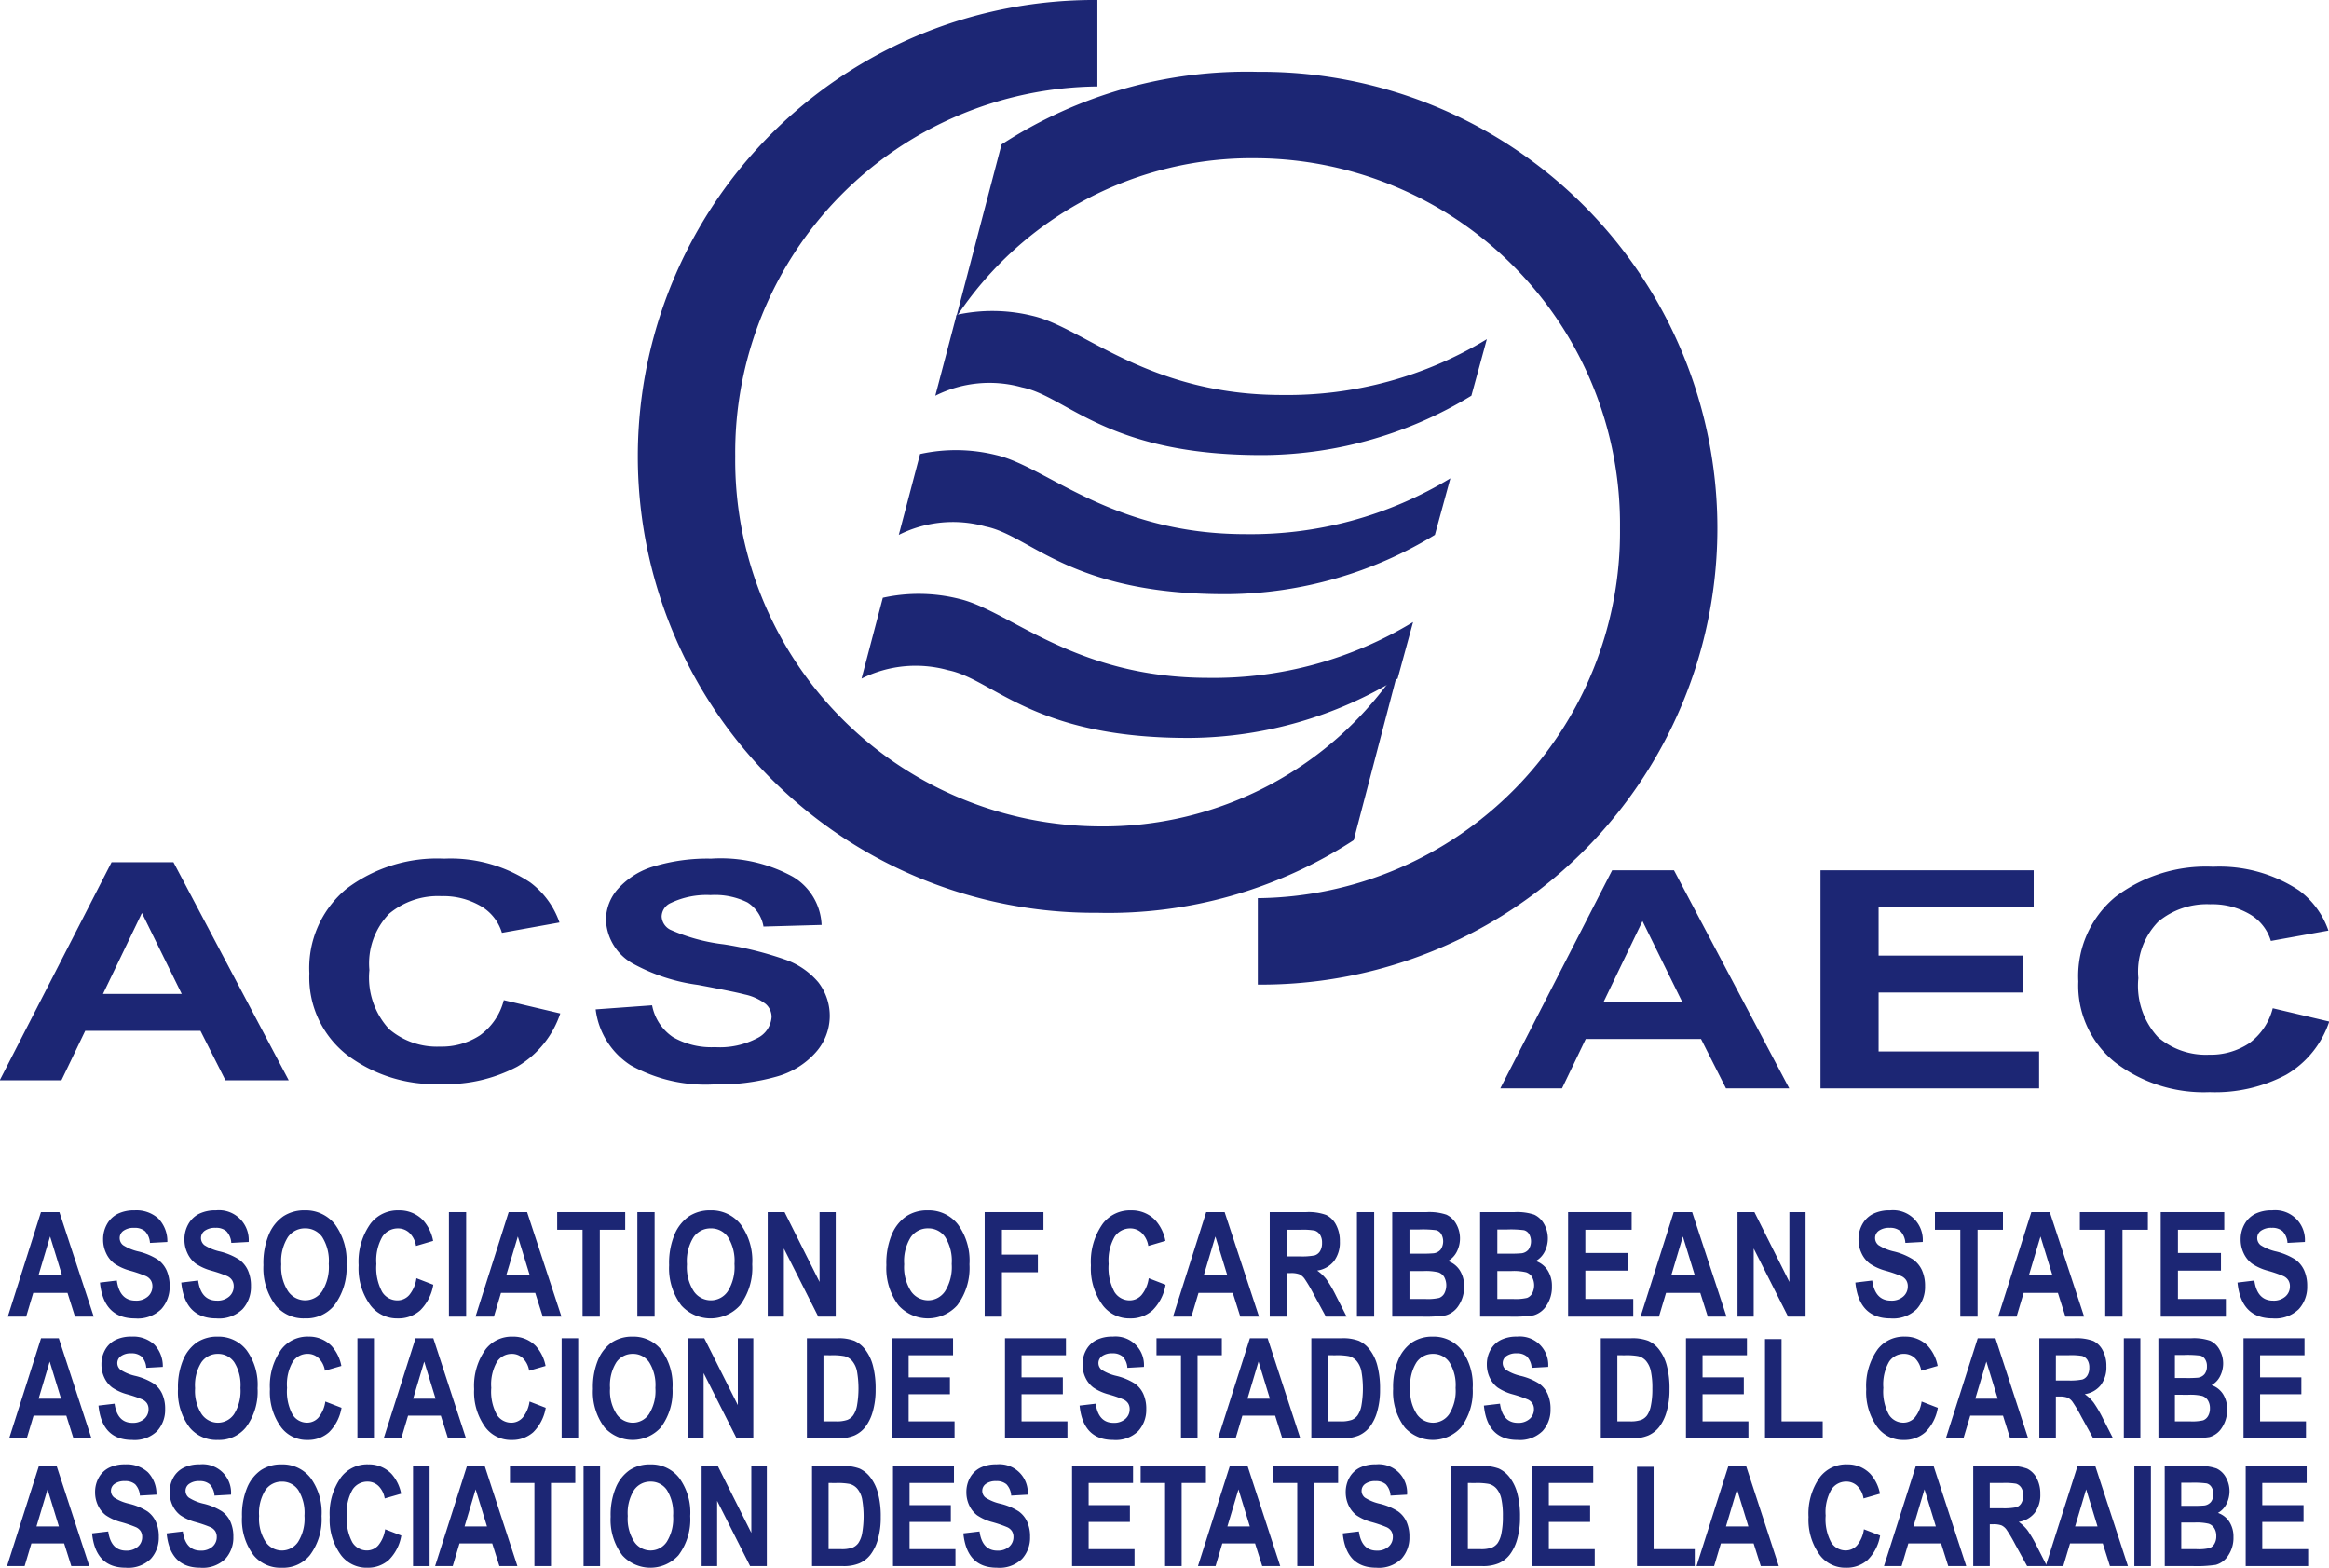 <svg id="Mode_Isolation" data-name="Mode Isolation" xmlns="http://www.w3.org/2000/svg" viewBox="0 0 104 70"><title>Objet dynamique vectoriel5</title><path d="M60.448,37.515a20.086,20.086,0,0,1-11.445,3.242A20.379,20.379,0,1,1,49.003,0V3.859A16.349,16.349,0,0,0,32.831,20.379,16.348,16.348,0,0,0,49.003,36.898a15.829,15.829,0,0,0,13.469-7.102Z" style="fill:#1c2674"/><path d="M44.723,6.449A20.083,20.083,0,0,1,56.167,3.206a20.379,20.379,0,1,1,0,40.757V40.104A16.349,16.349,0,0,0,72.34,23.585,16.348,16.348,0,0,0,56.167,7.065a15.828,15.828,0,0,0-13.469,7.102Z" style="fill:#1c2674"/><path d="M41.765,17.669l.951-3.611a7.459,7.459,0,0,1,3.396.046c2.264.521,5.161,3.531,11.137,3.531a17.157,17.157,0,0,0,9.145-2.491l-.69,2.524A18.046,18.046,0,0,1,56.501,20.318c-7.062.044-8.824-2.614-10.866-3.023a5.385,5.385,0,0,0-3.87.374" style="fill:#1c2674"/><path d="M40.135,23.883l.951-3.611a7.459,7.459,0,0,1,3.396.046c2.264.521,5.161,3.531,11.137,3.531a17.163,17.163,0,0,0,9.146-2.491l-.691,2.524a18.039,18.039,0,0,1-9.202,2.648c-7.062.045-8.824-2.613-10.866-3.022a5.385,5.385,0,0,0-3.87.374" style="fill:#1c2674"/><path d="M38.471,30.301l.951-3.61a7.449,7.449,0,0,1,3.396.045c2.264.521,5.161,3.531,11.137,3.531A17.157,17.157,0,0,0,63.1,27.776l-.69,2.524a18.046,18.046,0,0,1-9.202,2.649c-7.062.044-8.824-2.614-10.866-3.023a5.385,5.385,0,0,0-3.87.374" style="fill:#1c2674"/><path d="M12.892,48.236H10.067L8.952,46.029h-5.147L2.744,48.236H-.011l4.994-9.737H7.745ZM8.115,44.379,6.338,40.765,4.599,44.379Z" style="fill:#1c2674"/><path d="M22.497,44.658l2.522.594a4.336,4.336,0,0,1-1.926,2.376,6.77,6.77,0,0,1-3.418.776,6.512,6.512,0,0,1-4.212-1.325A4.393,4.393,0,0,1,13.814,43.459,4.585,4.585,0,0,1,15.472,39.685,6.71,6.71,0,0,1,19.833,38.34,6.438,6.438,0,0,1,23.668,39.396a3.746,3.746,0,0,1,1.315,1.794l-2.57.461a2.067,2.067,0,0,0-.952-1.198,3.323,3.323,0,0,0-1.758-.439,3.395,3.395,0,0,0-2.319.778,3.189,3.189,0,0,0-.889,2.521,3.393,3.393,0,0,0,.876,2.634,3.283,3.283,0,0,0,2.278.785,3.112,3.112,0,0,0,1.779-.5,2.775,2.775,0,0,0,1.069-1.574" style="fill:#1c2674"/><path d="M26.597,45.071l2.522-.182a2.206,2.206,0,0,0,.925,1.415,3.43,3.43,0,0,0,1.883.452,3.591,3.591,0,0,0,1.891-.402,1.135,1.135,0,0,0,.636-.941.763.763,0,0,0-.268-.588,2.342,2.342,0,0,0-.934-.422q-.456-.121-2.08-.426a8.303,8.303,0,0,1-2.931-.963A2.333,2.333,0,0,1,27.058,41.056a2.093,2.093,0,0,1,.558-1.391,3.46,3.46,0,0,1,1.606-.987,8.304,8.304,0,0,1,2.533-.339,6.688,6.688,0,0,1,3.647.807,2.623,2.623,0,0,1,1.286,2.153l-2.595.073a1.588,1.588,0,0,0-.716-1.078,3.274,3.274,0,0,0-1.646-.328,3.71,3.71,0,0,0-1.773.351.677.677,0,0,0-.413.605.702.702,0,0,0,.385.59,8.264,8.264,0,0,0,2.386.652,15.448,15.448,0,0,1,2.802.702,3.425,3.425,0,0,1,1.421.99,2.447,2.447,0,0,1-.101,3.121,3.622,3.622,0,0,1-1.736,1.087,9.397,9.397,0,0,1-2.797.355,6.839,6.839,0,0,1-3.745-.855,3.466,3.466,0,0,1-1.561-2.492" style="fill:#1c2674"/><path d="M4.186,58.79H3.35l-.336-1.061H1.485l-.317,1.061H.348l1.481-4.669h.823ZM2.769,56.94l-.532-1.731-.517,1.731Z" style="fill:#1c2674"/><path d="M4.465,57.268l.752-.091q.127.898.836.898a.785.785,0,0,0,.551-.184.59.59,0,0,0,.201-.454.494.494,0,0,0-.07-.271.516.516,0,0,0-.213-.184,6.01,6.01,0,0,0-.694-.24,2.354,2.354,0,0,1-.723-.324,1.224,1.224,0,0,1-.365-.461,1.407,1.407,0,0,1-.135-.612,1.361,1.361,0,0,1,.174-.687,1.134,1.134,0,0,1,.48-.461,1.652,1.652,0,0,1,.756-.156,1.458,1.458,0,0,1,1.056.367A1.457,1.457,0,0,1,7.473,55.455l-.776.042a.83.83,0,0,0-.221-.524.705.705,0,0,0-.481-.149.785.785,0,0,0-.482.13.393.393,0,0,0-.169.323.404.404,0,0,0,.153.32,2.168,2.168,0,0,0,.704.286,2.869,2.869,0,0,1,.841.355,1.215,1.215,0,0,1,.396.481,1.689,1.689,0,0,1,.137.714,1.469,1.469,0,0,1-.374,1.022,1.504,1.504,0,0,1-1.17.414q-1.408,0-1.567-1.6" style="fill:#1c2674"/><path d="M8.096,57.268l.752-.091q.127.898.836.898a.786.786,0,0,0,.551-.184.59.59,0,0,0,.201-.454.494.494,0,0,0-.07-.271.516.516,0,0,0-.213-.184,6.01,6.01,0,0,0-.694-.24,2.354,2.354,0,0,1-.723-.324,1.224,1.224,0,0,1-.365-.461,1.407,1.407,0,0,1-.135-.612,1.361,1.361,0,0,1,.174-.687,1.134,1.134,0,0,1,.48-.461,1.652,1.652,0,0,1,.756-.156,1.329,1.329,0,0,1,1.458,1.413l-.776.042a.83.83,0,0,0-.221-.524.705.705,0,0,0-.481-.149.785.785,0,0,0-.482.13.393.393,0,0,0-.169.323.404.404,0,0,0,.153.32,2.168,2.168,0,0,0,.704.286,2.869,2.869,0,0,1,.841.355,1.215,1.215,0,0,1,.396.481,1.689,1.689,0,0,1,.137.714,1.469,1.469,0,0,1-.374,1.022,1.504,1.504,0,0,1-1.17.414q-1.408,0-1.567-1.6" style="fill:#1c2674"/><path d="M11.763,56.484a3.315,3.315,0,0,1,.247-1.374,1.855,1.855,0,0,1,.644-.804,1.699,1.699,0,0,1,.964-.265,1.657,1.657,0,0,1,1.339.627,2.744,2.744,0,0,1,.517,1.786,2.786,2.786,0,0,1-.547,1.831,1.604,1.604,0,0,1-1.305.582,1.618,1.618,0,0,1-1.311-.576,2.749,2.749,0,0,1-.547-1.809m.795-.032a1.981,1.981,0,0,0,.306,1.208.925.925,0,0,0,.76.402.91.91,0,0,0,.756-.4,2.036,2.036,0,0,0,.3-1.226,1.993,1.993,0,0,0-.292-1.199.91.91,0,0,0-.764-.388.919.919,0,0,0-.769.391,2.004,2.004,0,0,0-.297,1.212" style="fill:#1c2674"/><path d="M18.596,57.074l.752.291a2.081,2.081,0,0,1-.583,1.143,1.455,1.455,0,0,1-1.003.36,1.484,1.484,0,0,1-1.213-.576,2.778,2.778,0,0,1-.535-1.795,2.918,2.918,0,0,1,.538-1.869,1.528,1.528,0,0,1,1.26-.586,1.456,1.456,0,0,1,1.077.439,1.9,1.9,0,0,1,.452.925l-.764.225a1.029,1.029,0,0,0-.292-.58.737.737,0,0,0-.517-.202.826.826,0,0,0-.693.369,2.124,2.124,0,0,0-.269,1.219,2.262,2.262,0,0,0,.261,1.253.795.795,0,0,0,.678.373.7.7,0,0,0,.528-.237,1.49,1.49,0,0,0,.322-.752" style="fill:#1c2674"/><rect x="20.046" y="54.121" width="0.77" height="4.669" style="fill:#1c2674"/><path d="M25.072,58.79H24.236l-.336-1.061H22.371l-.317,1.061H21.233l1.481-4.669h.823Zm-1.417-1.849-.532-1.731-.517,1.731Z" style="fill:#1c2674"/><polygon points="26.014 58.79 26.014 54.909 24.881 54.909 24.881 54.121 27.918 54.121 27.918 54.909 26.784 54.909 26.784 58.79 26.014 58.79" style="fill:#1c2674"/><rect x="28.461" y="54.121" width="0.77" height="4.669" style="fill:#1c2674"/><path d="M29.879,56.484A3.315,3.315,0,0,1,30.126,55.11a1.855,1.855,0,0,1,.644-.804,1.697,1.697,0,0,1,.964-.265,1.654,1.654,0,0,1,1.338.627A2.738,2.738,0,0,1,33.59,56.455a2.786,2.786,0,0,1-.547,1.831,1.767,1.767,0,0,1-2.616.006,2.749,2.749,0,0,1-.547-1.809m.795-.032a1.981,1.981,0,0,0,.306,1.208.925.925,0,0,0,.76.402.91.91,0,0,0,.756-.4,2.036,2.036,0,0,0,.3-1.226,1.993,1.993,0,0,0-.292-1.199.91.91,0,0,0-.764-.388.922.922,0,0,0-.77.391,2.011,2.011,0,0,0-.296,1.212" style="fill:#1c2674"/><polygon points="34.281 58.79 34.281 54.121 35.034 54.121 36.597 57.239 36.597 54.121 37.319 54.121 37.319 58.79 36.54 58.79 35.003 55.746 35.003 58.79 34.281 58.79" style="fill:#1c2674"/><path d="M39.58,56.484a3.315,3.315,0,0,1,.247-1.374,1.855,1.855,0,0,1,.644-.804,1.697,1.697,0,0,1,.964-.265,1.654,1.654,0,0,1,1.338.627,2.738,2.738,0,0,1,.518,1.786,2.786,2.786,0,0,1-.547,1.831,1.767,1.767,0,0,1-2.616.006,2.749,2.749,0,0,1-.547-1.809m.795-.032a1.981,1.981,0,0,0,.306,1.208.925.925,0,0,0,.76.402.91.91,0,0,0,.756-.4,2.037,2.037,0,0,0,.3-1.226,1.993,1.993,0,0,0-.292-1.199.91.91,0,0,0-.764-.388.922.922,0,0,0-.77.391,2.011,2.011,0,0,0-.296,1.212" style="fill:#1c2674"/><polygon points="43.97 58.79 43.97 54.121 46.595 54.121 46.595 54.909 44.74 54.909 44.74 56.019 46.346 56.019 46.346 56.807 44.74 56.807 44.74 58.79 43.97 58.79" style="fill:#1c2674"/><path d="M51.296,57.074l.752.291a2.088,2.088,0,0,1-.583,1.143,1.455,1.455,0,0,1-1.003.36,1.484,1.484,0,0,1-1.213-.576,2.778,2.778,0,0,1-.535-1.795,2.918,2.918,0,0,1,.538-1.869,1.528,1.528,0,0,1,1.26-.586,1.456,1.456,0,0,1,1.077.439,1.9,1.9,0,0,1,.452.925l-.764.225a1.029,1.029,0,0,0-.292-.58.737.737,0,0,0-.517-.202.826.826,0,0,0-.693.369,2.124,2.124,0,0,0-.269,1.219,2.262,2.262,0,0,0,.261,1.253.795.795,0,0,0,.678.373.7.7,0,0,0,.528-.237,1.49,1.49,0,0,0,.322-.752" style="fill:#1c2674"/><path d="M56.221,58.79h-.836l-.336-1.061H53.519l-.317,1.061h-.821l1.481-4.669h.823Zm-1.417-1.849-.532-1.731-.517,1.731Z" style="fill:#1c2674"/><path d="M56.7,58.79v-4.669h1.627a2.26,2.26,0,0,1,.891.127.995.995,0,0,1,.44.436,1.519,1.519,0,0,1,.172.744,1.387,1.387,0,0,1-.263.883,1.168,1.168,0,0,1-.749.421,1.925,1.925,0,0,1,.411.389,5.452,5.452,0,0,1,.441.759l.464.91h-.927l-.553-1.015a6.471,6.471,0,0,0-.406-.688.618.618,0,0,0-.229-.191,1.053,1.053,0,0,0-.388-.052H57.47v1.946Zm.77-2.692h.573a2.89,2.89,0,0,0,.67-.046.44.44,0,0,0,.233-.187.695.695,0,0,0,.089-.375.645.645,0,0,0-.089-.358.456.456,0,0,0-.243-.187,3.016,3.016,0,0,0-.627-.036H57.47Z" style="fill:#1c2674"/><rect x="60.593" y="54.121" width="0.77" height="4.669" style="fill:#1c2674"/><path d="M62.169,54.121h1.535a2.402,2.402,0,0,1,.884.114.986.986,0,0,1,.431.404,1.312,1.312,0,0,1,.026,1.265.991.991,0,0,1-.388.402,1.028,1.028,0,0,1,.529.415,1.284,1.284,0,0,1,.191.714,1.474,1.474,0,0,1-.245.862,1.007,1.007,0,0,1-.58.435,6.047,6.047,0,0,1-1.079.057H62.169Zm.77.776v1.079h.512a5.463,5.463,0,0,0,.57-.016.485.485,0,0,0,.31-.166.659.659,0,0,0,.02-.704.38.38,0,0,0-.221-.161,4.707,4.707,0,0,0-.743-.032Zm0,1.856v1.249h.719a2.27,2.27,0,0,0,.608-.049.45.45,0,0,0,.226-.194.789.789,0,0,0-.006-.747.499.499,0,0,0-.259-.203,2.428,2.428,0,0,0-.66-.056Z" style="fill:#1c2674"/><path d="M66.092,54.121h1.535a2.402,2.402,0,0,1,.884.114.98.98,0,0,1,.431.404,1.312,1.312,0,0,1,.026,1.265.991.991,0,0,1-.388.402,1.028,1.028,0,0,1,.529.415,1.284,1.284,0,0,1,.191.714,1.474,1.474,0,0,1-.245.862,1.01,1.01,0,0,1-.58.435,6.047,6.047,0,0,1-1.079.057H66.092Zm.77.776v1.079h.512a5.463,5.463,0,0,0,.57-.016.485.485,0,0,0,.31-.166.659.659,0,0,0,.02-.704.38.38,0,0,0-.221-.161,4.706,4.706,0,0,0-.743-.032Zm0,1.856v1.249h.719a2.271,2.271,0,0,0,.608-.049.454.454,0,0,0,.226-.194.789.789,0,0,0-.006-.747.499.499,0,0,0-.259-.203,2.428,2.428,0,0,0-.66-.056Z" style="fill:#1c2674"/><polygon points="70.022 58.79 70.022 54.121 72.86 54.121 72.86 54.909 70.792 54.909 70.792 55.946 72.714 55.946 72.714 56.734 70.792 56.734 70.792 58.001 72.932 58.001 72.932 58.79 70.022 58.79" style="fill:#1c2674"/><path d="M77.097,58.79h-.836l-.336-1.061H74.396l-.317,1.061h-.821l1.481-4.669h.823Zm-1.417-1.849-.532-1.731-.517,1.731Z" style="fill:#1c2674"/><polygon points="77.588 58.79 77.588 54.121 78.342 54.121 79.904 57.239 79.904 54.121 80.626 54.121 80.626 58.79 79.847 58.79 78.31 55.746 78.31 58.79 77.588 58.79" style="fill:#1c2674"/><path d="M82.851,57.268l.752-.091q.127.898.836.898a.785.785,0,0,0,.551-.184.59.59,0,0,0,.201-.454.494.494,0,0,0-.07-.271.516.516,0,0,0-.213-.184,6.008,6.008,0,0,0-.694-.24,2.354,2.354,0,0,1-.723-.324,1.224,1.224,0,0,1-.365-.461,1.407,1.407,0,0,1-.135-.612,1.362,1.362,0,0,1,.174-.687,1.134,1.134,0,0,1,.48-.461,1.652,1.652,0,0,1,.756-.156,1.328,1.328,0,0,1,1.458,1.413l-.776.042a.835.835,0,0,0-.22-.524.709.709,0,0,0-.482-.149.785.785,0,0,0-.482.13.393.393,0,0,0-.168.323.404.404,0,0,0,.153.32,2.168,2.168,0,0,0,.704.286,2.869,2.869,0,0,1,.841.355,1.206,1.206,0,0,1,.396.481,1.689,1.689,0,0,1,.137.714,1.469,1.469,0,0,1-.374,1.022,1.504,1.504,0,0,1-1.17.414q-1.408,0-1.567-1.6" style="fill:#1c2674"/><polygon points="87.536 58.79 87.536 54.909 86.403 54.909 86.403 54.121 89.44 54.121 89.44 54.909 88.306 54.909 88.306 58.79 87.536 58.79" style="fill:#1c2674"/><path d="M93.066,58.79h-.836l-.336-1.061H90.365L90.048,58.79h-.821l1.481-4.669h.823Zm-1.417-1.849-.532-1.731-.517,1.731Z" style="fill:#1c2674"/><polygon points="94.008 58.79 94.008 54.909 92.875 54.909 92.875 54.121 95.912 54.121 95.912 54.909 94.778 54.909 94.778 58.79 94.008 58.79" style="fill:#1c2674"/><polygon points="96.485 58.79 96.485 54.121 99.323 54.121 99.323 54.909 97.255 54.909 97.255 55.946 99.176 55.946 99.176 56.734 97.255 56.734 97.255 58.001 99.395 58.001 99.395 58.79 96.485 58.79" style="fill:#1c2674"/><path d="M99.915,57.268l.752-.091q.127.898.836.898a.785.785,0,0,0,.551-.184.59.59,0,0,0,.201-.454.494.494,0,0,0-.07-.271.516.516,0,0,0-.213-.184,5.934,5.934,0,0,0-.694-.24,2.354,2.354,0,0,1-.723-.324,1.234,1.234,0,0,1-.365-.461,1.407,1.407,0,0,1-.135-.612,1.362,1.362,0,0,1,.174-.687,1.134,1.134,0,0,1,.48-.461,1.652,1.652,0,0,1,.756-.156,1.329,1.329,0,0,1,1.458,1.413l-.776.042a.83.83,0,0,0-.221-.524.705.705,0,0,0-.481-.149.785.785,0,0,0-.482.13.393.393,0,0,0-.168.323.404.404,0,0,0,.153.32,2.168,2.168,0,0,0,.704.286,2.869,2.869,0,0,1,.841.355,1.215,1.215,0,0,1,.396.481,1.689,1.689,0,0,1,.137.714,1.469,1.469,0,0,1-.374,1.022,1.506,1.506,0,0,1-1.17.414q-1.408,0-1.567-1.6" style="fill:#1c2674"/><path d="M4.084,64.223h-.804L2.961,63.21H1.499L1.196,64.223H.41l1.423-4.469H2.625ZM2.726,62.452l-.507-1.656-.494,1.656Z" style="fill:#1c2674"/><path d="M4.395,62.761l.722-.085q.121.855.798.855a.752.752,0,0,0,.526-.175.562.562,0,0,0,.192-.433.481.481,0,0,0-.066-.258.501.501,0,0,0-.203-.175,5.619,5.619,0,0,0-.664-.229,2.247,2.247,0,0,1-.692-.309,1.187,1.187,0,0,1-.349-.439,1.354,1.354,0,0,1-.129-.585,1.311,1.311,0,0,1,.165-.658,1.085,1.085,0,0,1,.46-.44,1.568,1.568,0,0,1,.722-.149,1.391,1.391,0,0,1,1.009.35,1.393,1.393,0,0,1,.384,1.002l-.739.042a.804.804,0,0,0-.21-.504.666.666,0,0,0-.46-.144.744.744,0,0,0-.461.125.375.375,0,0,0-.161.308.382.382,0,0,0,.147.305,2.063,2.063,0,0,0,.673.274,2.71,2.71,0,0,1,.806.339,1.153,1.153,0,0,1,.378.46,1.607,1.607,0,0,1,.131.684,1.4,1.4,0,0,1-.357.977,1.437,1.437,0,0,1-1.12.396q-1.346,0-1.499-1.534" style="fill:#1c2674"/><path d="M7.948,62.016a3.165,3.165,0,0,1,.236-1.313,1.782,1.782,0,0,1,.617-.769,1.634,1.634,0,0,1,.924-.252,1.582,1.582,0,0,1,1.281.599,2.616,2.616,0,0,1,.495,1.707,2.662,2.662,0,0,1-.524,1.75,1.536,1.536,0,0,1-1.25.557,1.551,1.551,0,0,1-1.255-.55A2.626,2.626,0,0,1,7.948,62.016m.764-.031a1.895,1.895,0,0,0,.292,1.155.882.882,0,0,0,.725.385.871.871,0,0,0,.722-.382A1.954,1.954,0,0,0,10.737,61.97a1.91,1.91,0,0,0-.279-1.147.869.869,0,0,0-.729-.372.881.881,0,0,0-.734.374,1.925,1.925,0,0,0-.283,1.16" style="fill:#1c2674"/><path d="M14.528,62.58l.722.279a2.003,2.003,0,0,1-.559,1.093,1.403,1.403,0,0,1-.962.344,1.424,1.424,0,0,1-1.162-.55,2.658,2.658,0,0,1-.514-1.717A2.791,2.791,0,0,1,12.57,60.241a1.468,1.468,0,0,1,1.207-.56,1.398,1.398,0,0,1,1.032.421,1.84,1.84,0,0,1,.434.888l-.734.212a.998.998,0,0,0-.279-.558.701.701,0,0,0-.493-.194.784.784,0,0,0-.663.353,2.024,2.024,0,0,0-.256,1.165,2.159,2.159,0,0,0,.249,1.199.758.758,0,0,0,.647.356.671.671,0,0,0,.506-.227,1.434,1.434,0,0,0,.307-.719" style="fill:#1c2674"/><rect x="15.96" y="59.754" width="0.739" height="4.469" style="fill:#1c2674"/><path d="M20.808,64.223h-.804L19.685,63.21H18.222L17.92,64.223h-.786l1.423-4.469h.792Zm-1.358-1.771-.507-1.656-.494,1.656Z" style="fill:#1c2674"/><path d="M23.647,62.58l.722.279a2.003,2.003,0,0,1-.559,1.093,1.403,1.403,0,0,1-.962.344,1.424,1.424,0,0,1-1.162-.55,2.658,2.658,0,0,1-.514-1.717,2.791,2.791,0,0,1,.517-1.787,1.468,1.468,0,0,1,1.207-.56,1.396,1.396,0,0,1,1.032.421,1.84,1.84,0,0,1,.434.888l-.734.212a.998.998,0,0,0-.279-.558.701.701,0,0,0-.493-.194.784.784,0,0,0-.663.353,2.024,2.024,0,0,0-.256,1.165,2.159,2.159,0,0,0,.249,1.199.758.758,0,0,0,.647.356.671.671,0,0,0,.506-.227,1.434,1.434,0,0,0,.307-.719" style="fill:#1c2674"/><rect x="25.08" y="59.754" width="0.739" height="4.469" style="fill:#1c2674"/><path d="M26.477,62.016a3.164,3.164,0,0,1,.236-1.313,1.782,1.782,0,0,1,.617-.769,1.634,1.634,0,0,1,.924-.252,1.582,1.582,0,0,1,1.281.599,2.616,2.616,0,0,1,.495,1.707,2.662,2.662,0,0,1-.524,1.75,1.694,1.694,0,0,1-2.505.006A2.626,2.626,0,0,1,26.477,62.016m.764-.031a1.895,1.895,0,0,0,.292,1.155.882.882,0,0,0,.725.385.871.871,0,0,0,.722-.382A1.954,1.954,0,0,0,29.266,61.97a1.91,1.91,0,0,0-.279-1.147.869.869,0,0,0-.729-.372.881.881,0,0,0-.734.374,1.925,1.925,0,0,0-.283,1.16" style="fill:#1c2674"/><polygon points="30.728 64.223 30.728 59.754 31.45 59.754 32.947 62.738 32.947 59.754 33.639 59.754 33.639 64.223 32.892 64.223 31.42 61.308 31.42 64.223 30.728 64.223" style="fill:#1c2674"/><path d="M36.032,59.754h1.348a1.99,1.99,0,0,1,.771.114,1.286,1.286,0,0,1,.48.385,2,2,0,0,1,.344.705,3.97,3.97,0,0,1,.125,1.076,3.471,3.471,0,0,1-.131,1.007,2.028,2.028,0,0,1-.332.678,1.282,1.282,0,0,1-.486.377,1.8,1.8,0,0,1-.731.127H36.032Zm.739.758v2.953h.552a1.436,1.436,0,0,0,.516-.067.614.614,0,0,0,.26-.202,1.138,1.138,0,0,0,.169-.427,4.463,4.463,0,0,0-.001-1.551,1.04,1.04,0,0,0-.212-.45.676.676,0,0,0-.351-.215,2.884,2.884,0,0,0-.598-.04Z" style="fill:#1c2674"/><polygon points="39.836 64.223 39.836 59.754 42.558 59.754 42.558 60.512 40.575 60.512 40.575 61.5 42.418 61.5 42.418 62.252 40.575 62.252 40.575 63.465 42.625 63.465 42.625 64.223 39.836 64.223" style="fill:#1c2674"/><polygon points="44.877 64.223 44.877 59.754 47.599 59.754 47.599 60.512 45.616 60.512 45.616 61.5 47.46 61.5 47.46 62.252 45.616 62.252 45.616 63.465 47.666 63.465 47.666 64.223 44.877 64.223" style="fill:#1c2674"/><path d="M48.206,62.761l.722-.085q.121.855.798.855a.752.752,0,0,0,.526-.175.562.562,0,0,0,.192-.433.481.481,0,0,0-.066-.258.501.501,0,0,0-.203-.175,5.619,5.619,0,0,0-.664-.229,2.248,2.248,0,0,1-.692-.309,1.188,1.188,0,0,1-.349-.439,1.354,1.354,0,0,1-.129-.585,1.311,1.311,0,0,1,.165-.658,1.085,1.085,0,0,1,.46-.44,1.568,1.568,0,0,1,.722-.149,1.269,1.269,0,0,1,1.393,1.352l-.739.042a.804.804,0,0,0-.21-.504.668.668,0,0,0-.46-.144.744.744,0,0,0-.461.125.376.376,0,0,0-.161.308.384.384,0,0,0,.146.305,2.082,2.082,0,0,0,.674.274,2.71,2.71,0,0,1,.806.339,1.153,1.153,0,0,1,.378.46,1.607,1.607,0,0,1,.131.684,1.405,1.405,0,0,1-.357.977,1.439,1.439,0,0,1-1.12.396q-1.346,0-1.499-1.534" style="fill:#1c2674"/><polygon points="52.735 64.223 52.735 60.512 51.643 60.512 51.643 59.754 54.56 59.754 54.56 60.512 53.475 60.512 53.475 64.223 52.735 64.223" style="fill:#1c2674"/><path d="M58.064,64.223h-.804L56.941,63.21H55.478L55.176,64.223h-.786l1.423-4.469h.792Zm-1.358-1.771-.507-1.656L55.705,62.452Z" style="fill:#1c2674"/><path d="M58.557,59.754h1.348a1.99,1.99,0,0,1,.771.114,1.286,1.286,0,0,1,.48.385,1.983,1.983,0,0,1,.344.705,3.969,3.969,0,0,1,.125,1.076,3.471,3.471,0,0,1-.131,1.007,2.028,2.028,0,0,1-.332.678,1.282,1.282,0,0,1-.486.377,1.8,1.8,0,0,1-.731.127H58.557Zm.739.758v2.953h.552a1.436,1.436,0,0,0,.516-.067.614.614,0,0,0,.26-.202,1.138,1.138,0,0,0,.168-.427,4.463,4.463,0,0,0-.001-1.551,1.04,1.04,0,0,0-.212-.45.676.676,0,0,0-.351-.215,2.884,2.884,0,0,0-.598-.04Z" style="fill:#1c2674"/><path d="M62.209,62.016a3.165,3.165,0,0,1,.236-1.313,1.782,1.782,0,0,1,.617-.769,1.634,1.634,0,0,1,.924-.252,1.582,1.582,0,0,1,1.281.599,2.616,2.616,0,0,1,.495,1.707,2.662,2.662,0,0,1-.524,1.75,1.694,1.694,0,0,1-2.505.006A2.626,2.626,0,0,1,62.209,62.016m.764-.031a1.895,1.895,0,0,0,.292,1.155.882.882,0,0,0,.725.385.871.871,0,0,0,.722-.382A1.954,1.954,0,0,0,64.998,61.97a1.91,1.91,0,0,0-.279-1.147.869.869,0,0,0-.729-.372.881.881,0,0,0-.734.374,1.925,1.925,0,0,0-.283,1.16" style="fill:#1c2674"/><path d="M66.259,62.761l.722-.085q.121.855.798.855a.752.752,0,0,0,.526-.175.562.562,0,0,0,.192-.433.481.481,0,0,0-.066-.258.501.501,0,0,0-.203-.175,5.618,5.618,0,0,0-.664-.229,2.247,2.247,0,0,1-.692-.309,1.188,1.188,0,0,1-.349-.439,1.354,1.354,0,0,1-.129-.585,1.311,1.311,0,0,1,.165-.658,1.085,1.085,0,0,1,.46-.44,1.568,1.568,0,0,1,.722-.149,1.269,1.269,0,0,1,1.393,1.352l-.739.042a.804.804,0,0,0-.21-.504.666.666,0,0,0-.46-.144.744.744,0,0,0-.461.125.376.376,0,0,0-.161.308.382.382,0,0,0,.147.305,2.063,2.063,0,0,0,.673.274,2.71,2.71,0,0,1,.806.339,1.153,1.153,0,0,1,.378.46,1.607,1.607,0,0,1,.131.684,1.405,1.405,0,0,1-.357.977,1.439,1.439,0,0,1-1.12.396q-1.346,0-1.499-1.534" style="fill:#1c2674"/><path d="M71.483,59.754h1.348a1.99,1.99,0,0,1,.771.114,1.278,1.278,0,0,1,.48.385,2,2,0,0,1,.344.705,3.969,3.969,0,0,1,.125,1.076,3.471,3.471,0,0,1-.131,1.007,2.028,2.028,0,0,1-.332.678,1.282,1.282,0,0,1-.486.377,1.8,1.8,0,0,1-.731.127H71.483Zm.739.758v2.953h.553a1.433,1.433,0,0,0,.515-.067.614.614,0,0,0,.26-.202,1.138,1.138,0,0,0,.168-.427,3.548,3.548,0,0,0,.067-.77,3.494,3.494,0,0,0-.068-.781,1.04,1.04,0,0,0-.212-.45.676.676,0,0,0-.351-.215,2.884,2.884,0,0,0-.598-.04Z" style="fill:#1c2674"/><polygon points="75.286 64.223 75.286 59.754 78.009 59.754 78.009 60.512 76.026 60.512 76.026 61.5 77.869 61.5 77.869 62.252 76.026 62.252 76.026 63.465 78.075 63.465 78.075 64.223 75.286 64.223" style="fill:#1c2674"/><polygon points="78.815 64.223 78.815 59.791 79.554 59.791 79.554 63.465 81.392 63.465 81.392 64.223 78.815 64.223" style="fill:#1c2674"/><path d="M85.81,62.58l.722.279a2.003,2.003,0,0,1-.559,1.093,1.402,1.402,0,0,1-.962.344,1.425,1.425,0,0,1-1.162-.55,2.658,2.658,0,0,1-.514-1.717A2.791,2.791,0,0,1,83.852,60.241a1.468,1.468,0,0,1,1.207-.56,1.398,1.398,0,0,1,1.032.421,1.84,1.84,0,0,1,.434.888l-.734.212a.998.998,0,0,0-.279-.558.702.702,0,0,0-.493-.194.784.784,0,0,0-.663.353,2.024,2.024,0,0,0-.256,1.165,2.159,2.159,0,0,0,.249,1.199.758.758,0,0,0,.647.356.671.671,0,0,0,.506-.227,1.434,1.434,0,0,0,.307-.719" style="fill:#1c2674"/><path d="M90.565,64.223h-.804L89.442,63.21H87.98L87.677,64.223h-.786l1.423-4.469H89.106Zm-1.358-1.771-.507-1.656-.494,1.656Z" style="fill:#1c2674"/><path d="M91.064,64.222V59.754h1.556a2.186,2.186,0,0,1,.854.12.946.946,0,0,1,.42.418,1.44,1.44,0,0,1,.165.711,1.327,1.327,0,0,1-.251.844,1.118,1.118,0,0,1-.714.402,1.868,1.868,0,0,1,.393.375,5.384,5.384,0,0,1,.424.727l.445.872h-.886l-.533-.972a6.233,6.233,0,0,0-.392-.661.571.571,0,0,0-.219-.184.992.992,0,0,0-.371-.05h-.152v1.867Zm.739-2.583H92.35a2.721,2.721,0,0,0,.638-.044.408.408,0,0,0,.222-.178.648.648,0,0,0,.086-.354.607.607,0,0,0-.086-.341.435.435,0,0,0-.231-.178,3.01,3.01,0,0,0-.598-.033h-.577Z" style="fill:#1c2674"/><rect x="94.838" y="59.754" width="0.739" height="4.469" style="fill:#1c2674"/><path d="M96.38,59.754h1.468a2.26,2.26,0,0,1,.845.11.919.919,0,0,1,.412.387,1.254,1.254,0,0,1,.025,1.211.939.939,0,0,1-.373.386.984.984,0,0,1,.509.396,1.218,1.218,0,0,1,.184.682,1.409,1.409,0,0,1-.235.825.957.957,0,0,1-.555.416,5.702,5.702,0,0,1-1.032.055h-1.246Zm.739.745v1.031h.487a5.387,5.387,0,0,0,.542-.015.466.466,0,0,0,.295-.159.54.54,0,0,0,.106-.351.547.547,0,0,0-.087-.322.362.362,0,0,0-.209-.153,4.465,4.465,0,0,0-.709-.031Zm0,1.777v1.189h.685a2.136,2.136,0,0,0,.578-.047.435.435,0,0,0,.214-.185.655.655,0,0,0,.087-.35.646.646,0,0,0-.093-.359.477.477,0,0,0-.247-.194,2.323,2.323,0,0,0-.628-.053Z" style="fill:#1c2674"/><polygon points="100.183 64.223 100.183 59.754 102.906 59.754 102.906 60.512 100.923 60.512 100.923 61.5 102.766 61.5 102.766 62.252 100.923 62.252 100.923 63.465 102.972 63.465 102.972 64.223 100.183 64.223" style="fill:#1c2674"/><path d="M3.988,69.928h-.804l-.32-1.013H1.402L1.1,69.928H.314l1.423-4.469h.792ZM2.63,68.157l-.507-1.656-.494,1.656Z" style="fill:#1c2674"/><path d="M4.111,68.466l.722-.085q.121.855.798.855a.752.752,0,0,0,.526-.175.562.562,0,0,0,.192-.433.481.481,0,0,0-.066-.258.501.501,0,0,0-.203-.175,5.616,5.616,0,0,0-.664-.229,2.248,2.248,0,0,1-.692-.309,1.187,1.187,0,0,1-.349-.439,1.355,1.355,0,0,1-.129-.586,1.31,1.31,0,0,1,.165-.657,1.085,1.085,0,0,1,.46-.44,1.568,1.568,0,0,1,.722-.149,1.391,1.391,0,0,1,1.009.35,1.393,1.393,0,0,1,.384,1.002l-.739.042a.804.804,0,0,0-.21-.504.666.666,0,0,0-.46-.144.744.744,0,0,0-.461.125.376.376,0,0,0-.161.308.384.384,0,0,0,.147.305,2.063,2.063,0,0,0,.673.274,2.71,2.71,0,0,1,.806.339,1.153,1.153,0,0,1,.378.46,1.607,1.607,0,0,1,.131.684,1.4,1.4,0,0,1-.357.977A1.437,1.437,0,0,1,5.61,70q-1.346,0-1.499-1.534" style="fill:#1c2674"/><path d="M7.441,68.466l.722-.085q.121.855.798.855a.752.752,0,0,0,.526-.175.562.562,0,0,0,.192-.433.481.481,0,0,0-.066-.258.501.501,0,0,0-.203-.175,5.617,5.617,0,0,0-.664-.229,2.248,2.248,0,0,1-.692-.309,1.188,1.188,0,0,1-.349-.439,1.355,1.355,0,0,1-.129-.586,1.31,1.31,0,0,1,.165-.657,1.085,1.085,0,0,1,.46-.44,1.568,1.568,0,0,1,.722-.149,1.269,1.269,0,0,1,1.393,1.352l-.739.042a.804.804,0,0,0-.21-.504.668.668,0,0,0-.46-.144.745.745,0,0,0-.461.125.376.376,0,0,0-.161.308.386.386,0,0,0,.146.305,2.082,2.082,0,0,0,.674.274,2.71,2.71,0,0,1,.806.339,1.153,1.153,0,0,1,.378.46,1.607,1.607,0,0,1,.131.684,1.4,1.4,0,0,1-.357.977A1.439,1.439,0,0,1,8.94,70q-1.346,0-1.499-1.534" style="fill:#1c2674"/><path d="M10.806,67.721a3.164,3.164,0,0,1,.236-1.313,1.782,1.782,0,0,1,.617-.769,1.634,1.634,0,0,1,.924-.252,1.582,1.582,0,0,1,1.281.599,2.61,2.61,0,0,1,.495,1.708,2.662,2.662,0,0,1-.524,1.75,1.536,1.536,0,0,1-1.25.557,1.551,1.551,0,0,1-1.255-.55,2.626,2.626,0,0,1-.524-1.729m.764-.031a1.895,1.895,0,0,0,.292,1.155.882.882,0,0,0,.725.385.871.871,0,0,0,.722-.382,1.954,1.954,0,0,0,.286-1.173,1.91,1.91,0,0,0-.279-1.147.869.869,0,0,0-.729-.372.881.881,0,0,0-.734.374A1.925,1.925,0,0,0,11.57,67.69" style="fill:#1c2674"/><path d="M17.198,68.284l.722.279a2.003,2.003,0,0,1-.559,1.093,1.402,1.402,0,0,1-.962.344,1.425,1.425,0,0,1-1.162-.55,2.658,2.658,0,0,1-.514-1.717,2.791,2.791,0,0,1,.517-1.787,1.468,1.468,0,0,1,1.207-.56,1.396,1.396,0,0,1,1.032.421,1.84,1.84,0,0,1,.434.888l-.734.212A.998.998,0,0,0,16.901,66.35a.701.701,0,0,0-.493-.194.784.784,0,0,0-.663.353,2.024,2.024,0,0,0-.256,1.165,2.159,2.159,0,0,0,.249,1.199.758.758,0,0,0,.647.356.671.671,0,0,0,.506-.227,1.434,1.434,0,0,0,.307-.719" style="fill:#1c2674"/><rect x="18.444" y="65.459" width="0.739" height="4.469" style="fill:#1c2674"/><path d="M23.104,69.928h-.804l-.32-1.013H20.518l-.302,1.013H19.429l1.423-4.469h.792Zm-1.358-1.771-.507-1.656-.494,1.656Z" style="fill:#1c2674"/><polygon points="23.864 69.927 23.864 66.216 22.772 66.216 22.772 65.459 25.689 65.459 25.689 66.216 24.604 66.216 24.604 69.927 23.864 69.927" style="fill:#1c2674"/><rect x="26.058" y="65.459" width="0.739" height="4.469" style="fill:#1c2674"/><path d="M27.268,67.721a3.164,3.164,0,0,1,.236-1.313,1.782,1.782,0,0,1,.617-.769,1.634,1.634,0,0,1,.924-.252,1.582,1.582,0,0,1,1.281.599,2.61,2.61,0,0,1,.495,1.708,2.662,2.662,0,0,1-.524,1.75,1.694,1.694,0,0,1-2.505.006,2.626,2.626,0,0,1-.524-1.729m.764-.031a1.895,1.895,0,0,0,.292,1.155.882.882,0,0,0,.725.385.871.871,0,0,0,.722-.382,1.954,1.954,0,0,0,.286-1.173,1.91,1.91,0,0,0-.279-1.147.869.869,0,0,0-.729-.372.881.881,0,0,0-.734.374A1.925,1.925,0,0,0,28.032,67.69" style="fill:#1c2674"/><polygon points="31.331 69.927 31.331 65.459 32.053 65.459 33.55 68.443 33.55 65.459 34.242 65.459 34.242 69.927 33.495 69.927 32.023 67.013 32.023 69.927 31.331 69.927" style="fill:#1c2674"/><path d="M36.261,65.459h1.348a1.99,1.99,0,0,1,.771.114,1.286,1.286,0,0,1,.48.385,2,2,0,0,1,.344.705,3.97,3.97,0,0,1,.125,1.076,3.472,3.472,0,0,1-.131,1.007,2.028,2.028,0,0,1-.332.678,1.282,1.282,0,0,1-.486.377,1.8,1.8,0,0,1-.731.127H36.261Zm.739.758V69.17h.552a1.435,1.435,0,0,0,.516-.067.614.614,0,0,0,.26-.202,1.138,1.138,0,0,0,.169-.427,4.463,4.463,0,0,0-.001-1.551,1.041,1.041,0,0,0-.212-.45.676.676,0,0,0-.351-.215,2.885,2.885,0,0,0-.598-.04Z" style="fill:#1c2674"/><polygon points="39.876 69.927 39.876 65.459 42.599 65.459 42.599 66.216 40.616 66.216 40.616 67.205 42.459 67.205 42.459 67.956 40.616 67.956 40.616 69.17 42.665 69.17 42.665 69.927 39.876 69.927" style="fill:#1c2674"/><path d="M43.018,68.466l.722-.085q.121.855.798.855a.752.752,0,0,0,.526-.175.562.562,0,0,0,.192-.433.481.481,0,0,0-.066-.258.501.501,0,0,0-.203-.175,5.616,5.616,0,0,0-.664-.229,2.248,2.248,0,0,1-.692-.309,1.187,1.187,0,0,1-.349-.439,1.355,1.355,0,0,1-.129-.586,1.31,1.31,0,0,1,.165-.657,1.085,1.085,0,0,1,.46-.44,1.568,1.568,0,0,1,.722-.149,1.269,1.269,0,0,1,1.393,1.352l-.739.042a.804.804,0,0,0-.21-.504.668.668,0,0,0-.46-.144.744.744,0,0,0-.461.125.376.376,0,0,0-.161.308.386.386,0,0,0,.146.305,2.082,2.082,0,0,0,.674.274,2.71,2.71,0,0,1,.806.339,1.153,1.153,0,0,1,.378.46,1.607,1.607,0,0,1,.131.684,1.4,1.4,0,0,1-.357.977A1.439,1.439,0,0,1,44.517,70q-1.346,0-1.499-1.534" style="fill:#1c2674"/><polygon points="47.872 69.927 47.872 65.459 50.595 65.459 50.595 66.216 48.612 66.216 48.612 67.205 50.455 67.205 50.455 67.956 48.612 67.956 48.612 69.17 50.661 69.17 50.661 69.927 47.872 69.927" style="fill:#1c2674"/><polygon points="52.026 69.927 52.026 66.216 50.935 66.216 50.935 65.459 53.851 65.459 53.851 66.216 52.766 66.216 52.766 69.927 52.026 69.927" style="fill:#1c2674"/><path d="M57.168,69.928h-.804l-.32-1.013h-1.462l-.302,1.013h-.786l1.423-4.469h.792Zm-1.358-1.771-.507-1.656-.494,1.656Z" style="fill:#1c2674"/><polygon points="57.928 69.927 57.928 66.216 56.837 66.216 56.837 65.459 59.753 65.459 59.753 66.216 58.668 66.216 58.668 69.927 57.928 69.927" style="fill:#1c2674"/><path d="M59.958,68.466l.722-.085q.121.855.798.855a.752.752,0,0,0,.526-.175.562.562,0,0,0,.192-.433.481.481,0,0,0-.066-.258.501.501,0,0,0-.203-.175,5.617,5.617,0,0,0-.664-.229A2.247,2.247,0,0,1,60.57,67.657a1.188,1.188,0,0,1-.349-.439,1.355,1.355,0,0,1-.129-.586,1.31,1.31,0,0,1,.165-.657,1.085,1.085,0,0,1,.46-.44,1.568,1.568,0,0,1,.722-.149,1.269,1.269,0,0,1,1.393,1.352l-.739.042a.804.804,0,0,0-.21-.504.668.668,0,0,0-.46-.144.745.745,0,0,0-.461.125.376.376,0,0,0-.161.308.386.386,0,0,0,.146.305,2.083,2.083,0,0,0,.674.274,2.71,2.71,0,0,1,.806.339,1.153,1.153,0,0,1,.378.46,1.607,1.607,0,0,1,.131.684,1.4,1.4,0,0,1-.357.977A1.437,1.437,0,0,1,61.457,70q-1.346,0-1.499-1.534" style="fill:#1c2674"/><path d="M64.807,65.459h1.348a1.99,1.99,0,0,1,.771.114,1.278,1.278,0,0,1,.48.385,2.001,2.001,0,0,1,.344.705,3.969,3.969,0,0,1,.125,1.076,3.472,3.472,0,0,1-.131,1.007,2.028,2.028,0,0,1-.332.678,1.282,1.282,0,0,1-.486.377,1.8,1.8,0,0,1-.731.127H64.807Zm.739.758V69.17H66.1a1.433,1.433,0,0,0,.515-.067.623.623,0,0,0,.261-.202,1.157,1.157,0,0,0,.167-.427,3.548,3.548,0,0,0,.067-.77,3.494,3.494,0,0,0-.068-.781,1.04,1.04,0,0,0-.212-.45.676.676,0,0,0-.351-.215,2.885,2.885,0,0,0-.598-.04Z" style="fill:#1c2674"/><polygon points="68.423 69.927 68.423 65.459 71.145 65.459 71.145 66.216 69.162 66.216 69.162 67.205 71.006 67.205 71.006 67.956 69.162 67.956 69.162 69.17 71.212 69.17 71.212 69.927 68.423 69.927" style="fill:#1c2674"/><polygon points="73.101 69.927 73.101 65.495 73.841 65.495 73.841 69.17 75.678 69.17 75.678 69.927 73.101 69.927" style="fill:#1c2674"/><path d="M79.431,69.928H78.627l-.32-1.013h-1.462l-.302,1.013h-.786l1.423-4.469h.792Zm-1.358-1.771-.507-1.656-.494,1.656Z" style="fill:#1c2674"/><path d="M83.234,68.284l.722.279a2.003,2.003,0,0,1-.559,1.093,1.403,1.403,0,0,1-.962.344,1.424,1.424,0,0,1-1.162-.55,2.658,2.658,0,0,1-.514-1.717,2.791,2.791,0,0,1,.517-1.787A1.468,1.468,0,0,1,82.483,65.386a1.396,1.396,0,0,1,1.032.421,1.84,1.84,0,0,1,.434.888l-.734.212a.998.998,0,0,0-.279-.558.702.702,0,0,0-.493-.194.784.784,0,0,0-.663.353,2.024,2.024,0,0,0-.256,1.165,2.159,2.159,0,0,0,.249,1.199.758.758,0,0,0,.647.356.671.671,0,0,0,.505-.227,1.434,1.434,0,0,0,.307-.719" style="fill:#1c2674"/><path d="M87.802,69.928H86.998l-.32-1.013H85.216l-.302,1.013h-.786l1.423-4.469h.792Zm-1.358-1.771-.507-1.656-.494,1.656Z" style="fill:#1c2674"/><path d="M88.113,69.927V65.458h1.556a2.183,2.183,0,0,1,.854.12.953.953,0,0,1,.421.418,1.451,1.451,0,0,1,.164.711,1.327,1.327,0,0,1-.251.844,1.118,1.118,0,0,1-.714.402,1.868,1.868,0,0,1,.393.375,5.383,5.383,0,0,1,.424.727l.445.872h-.886l-.533-.972a6.489,6.489,0,0,0-.391-.661.588.588,0,0,0-.22-.184.992.992,0,0,0-.371-.05h-.152v1.867Zm.739-2.583h.546a2.721,2.721,0,0,0,.638-.044.408.408,0,0,0,.222-.178.648.648,0,0,0,.086-.354.607.607,0,0,0-.086-.341.431.431,0,0,0-.231-.178,3.01,3.01,0,0,0-.598-.033h-.577Z" style="fill:#1c2674"/><path d="M95.022,69.928h-.804l-.32-1.013h-1.462L92.134,69.928h-.786l1.423-4.469h.792ZM93.663,68.157l-.507-1.656-.494,1.656Z" style="fill:#1c2674"/><rect x="95.308" y="65.459" width="0.739" height="4.469" style="fill:#1c2674"/><path d="M96.664,65.459H98.132a2.26,2.26,0,0,1,.845.11.919.919,0,0,1,.412.387,1.254,1.254,0,0,1,.025,1.211.939.939,0,0,1-.373.386.984.984,0,0,1,.509.396,1.218,1.218,0,0,1,.184.682,1.409,1.409,0,0,1-.235.825.958.958,0,0,1-.555.416,5.701,5.701,0,0,1-1.032.055h-1.246Zm.739.746v1.031H97.891a5.392,5.392,0,0,0,.542-.015.466.466,0,0,0,.295-.159.54.54,0,0,0,.106-.351.547.547,0,0,0-.087-.322.362.362,0,0,0-.209-.153,4.467,4.467,0,0,0-.709-.031Zm0,1.777v1.189h.685a2.136,2.136,0,0,0,.578-.047.435.435,0,0,0,.214-.185.655.655,0,0,0,.087-.35.646.646,0,0,0-.093-.359.477.477,0,0,0-.247-.194,2.323,2.323,0,0,0-.628-.053Z" style="fill:#1c2674"/><polygon points="100.28 69.927 100.28 65.459 103.003 65.459 103.003 66.216 101.02 66.216 101.02 67.205 102.863 67.205 102.863 67.956 101.02 67.956 101.02 69.17 103.069 69.17 103.069 69.927 100.28 69.927" style="fill:#1c2674"/><path d="M79.898,48.598H77.073L75.958,46.391H70.811L69.75,48.598H66.995l4.994-9.737h2.762Zm-4.777-3.856-1.777-3.614-1.739,3.614Z" style="fill:#1c2674"/><polygon points="81.293 48.598 81.293 38.86 90.813 38.86 90.813 40.509 83.888 40.509 83.888 42.668 90.328 42.668 90.328 44.317 83.888 44.317 83.888 46.949 91.055 46.949 91.055 48.598 81.293 48.598" style="fill:#1c2674"/><path d="M101.489,45.02l2.522.594a4.336,4.336,0,0,1-1.926,2.376,6.77,6.77,0,0,1-3.418.776,6.512,6.512,0,0,1-4.212-1.325,4.393,4.393,0,0,1-1.65-3.621,4.587,4.587,0,0,1,1.658-3.774,6.71,6.71,0,0,1,4.361-1.345,6.438,6.438,0,0,1,3.835,1.056,3.746,3.746,0,0,1,1.315,1.794L101.404,42.013a2.067,2.067,0,0,0-.952-1.198,3.323,3.323,0,0,0-1.758-.439,3.395,3.395,0,0,0-2.319.778,3.188,3.188,0,0,0-.889,2.521,3.393,3.393,0,0,0,.876,2.634,3.283,3.283,0,0,0,2.278.785,3.112,3.112,0,0,0,1.779-.5,2.775,2.775,0,0,0,1.069-1.574" style="fill:#1c2674"/></svg>